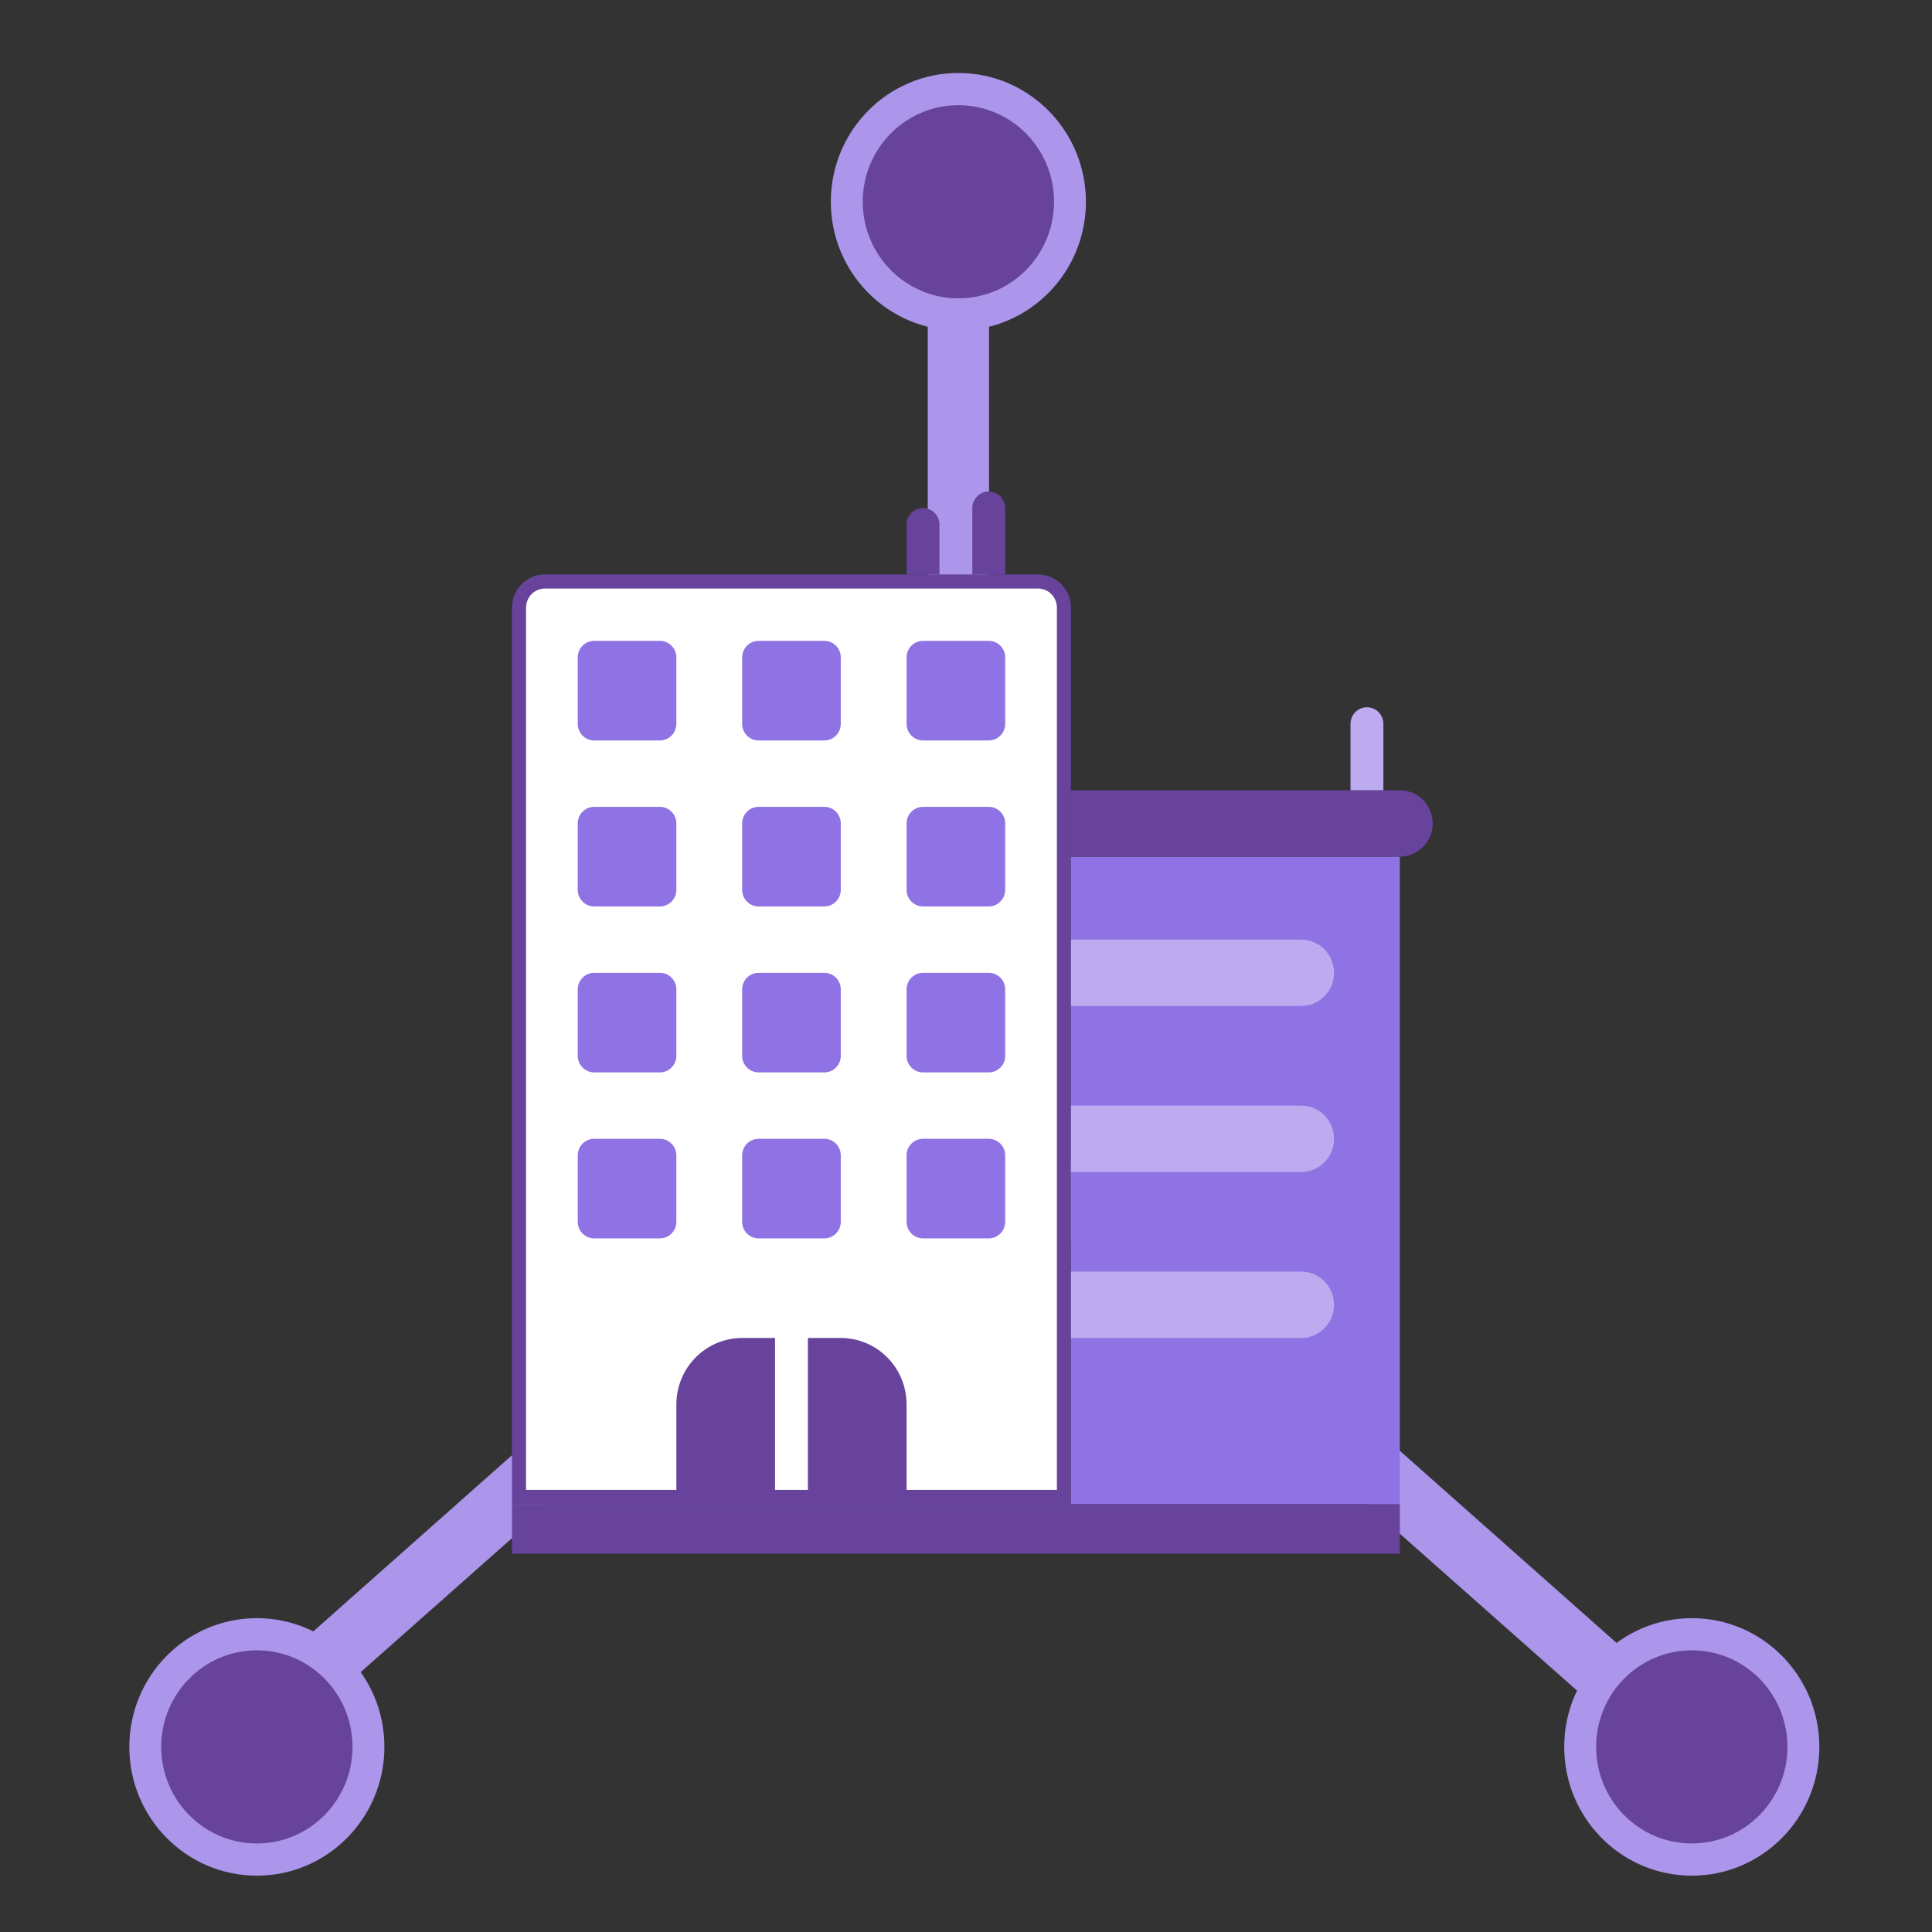 <?xml version="1.0" encoding="UTF-8"?>
<svg xmlns="http://www.w3.org/2000/svg" width="58" height="58" viewBox="0 0 58 58" fill="none">
  <rect x="0" y="0" width="58" height="58" fill="#333333" stroke="none"/>
  <path d="M5.112 54.101C5.197 54.188 5.299 54.258 5.411 54.305C5.523 54.352 5.644 54.376 5.765 54.376C5.887 54.376 6.007 54.352 6.119 54.305C6.231 54.258 6.333 54.188 6.419 54.101L28.772 34.311L51.126 54.101C51.299 54.276 51.534 54.374 51.779 54.374C52.024 54.374 52.259 54.276 52.432 54.101C52.606 53.926 52.703 53.689 52.703 53.442C52.703 53.194 52.606 52.957 52.432 52.782L29.692 32.62V6.986C29.692 6.739 29.595 6.503 29.423 6.329C29.25 6.155 29.016 6.057 28.772 6.057C28.528 6.057 28.294 6.155 28.121 6.329C27.949 6.503 27.852 6.739 27.852 6.986V32.62L5.112 52.782C5.026 52.868 4.957 52.971 4.91 53.084C4.864 53.197 4.84 53.319 4.84 53.442C4.84 53.564 4.864 53.686 4.91 53.799C4.957 53.912 5.026 54.015 5.112 54.101Z" fill="#AB96EB"></path>
  <path d="M42.023 45.15H15.37V46.645H42.023V45.15Z" fill="#67439B"></path>
  <path d="M16.357 17.457H31.165C31.369 17.457 31.567 17.539 31.712 17.686C31.858 17.833 31.94 18.034 31.94 18.243V44.939H15.581V18.243C15.581 18.034 15.663 17.833 15.809 17.686C15.955 17.539 16.152 17.457 16.357 17.457Z" fill="white" stroke="#67439B" stroke-width="0.423"></path>
  <path d="M42.023 25.717H32.152V45.15H42.023V25.717Z" fill="#8F73E5"></path>
  <path d="M42.023 25.717H32.152V23.724H42.023C42.285 23.724 42.536 23.828 42.722 24.015C42.907 24.202 43.011 24.456 43.011 24.72C43.011 24.984 42.907 25.238 42.722 25.425C42.536 25.612 42.285 25.717 42.023 25.717Z" fill="#67439B"></path>
  <path d="M19.812 19.239H17.837C17.565 19.239 17.344 19.462 17.344 19.737V21.73C17.344 22.006 17.565 22.229 17.837 22.229H19.812C20.084 22.229 20.305 22.006 20.305 21.73V19.737C20.305 19.462 20.084 19.239 19.812 19.239Z" fill="#8F73E5"></path>
  <path d="M24.748 19.239H22.773C22.501 19.239 22.28 19.462 22.28 19.737V21.73C22.28 22.006 22.501 22.229 22.773 22.229H24.748C25.02 22.229 25.241 22.006 25.241 21.73V19.737C25.241 19.462 25.02 19.239 24.748 19.239Z" fill="#8F73E5"></path>
  <path d="M29.684 19.239H27.709C27.437 19.239 27.216 19.462 27.216 19.737V21.73C27.216 22.006 27.437 22.229 27.709 22.229H29.684C29.956 22.229 30.177 22.006 30.177 21.73V19.737C30.177 19.462 29.956 19.239 29.684 19.239Z" fill="#8F73E5"></path>
  <path d="M19.812 24.222H17.837C17.565 24.222 17.344 24.445 17.344 24.72V26.713C17.344 26.988 17.565 27.212 17.837 27.212H19.812C20.084 27.212 20.305 26.988 20.305 26.713V24.72C20.305 24.445 20.084 24.222 19.812 24.222Z" fill="#8F73E5"></path>
  <path d="M24.748 24.222H22.773C22.501 24.222 22.28 24.445 22.28 24.72V26.713C22.28 26.988 22.501 27.212 22.773 27.212H24.748C25.02 27.212 25.241 26.988 25.241 26.713V24.72C25.241 24.445 25.02 24.222 24.748 24.222Z" fill="#8F73E5"></path>
  <path d="M29.684 24.222H27.709C27.437 24.222 27.216 24.445 27.216 24.72V26.713C27.216 26.988 27.437 27.212 27.709 27.212H29.684C29.956 27.212 30.177 26.988 30.177 26.713V24.72C30.177 24.445 29.956 24.222 29.684 24.222Z" fill="#8F73E5"></path>
  <path d="M19.812 29.205H17.837C17.565 29.205 17.344 29.428 17.344 29.703V31.696C17.344 31.971 17.565 32.194 17.837 32.194H19.812C20.084 32.194 20.305 31.971 20.305 31.696V29.703C20.305 29.428 20.084 29.205 19.812 29.205Z" fill="#8F73E5"></path>
  <path d="M24.748 29.205H22.773C22.501 29.205 22.28 29.428 22.28 29.703V31.696C22.28 31.971 22.501 32.194 22.773 32.194H24.748C25.02 32.194 25.241 31.971 25.241 31.696V29.703C25.241 29.428 25.02 29.205 24.748 29.205Z" fill="#8F73E5"></path>
  <path d="M29.684 29.205H27.709C27.437 29.205 27.216 29.428 27.216 29.703V31.696C27.216 31.971 27.437 32.194 27.709 32.194H29.684C29.956 32.194 30.177 31.971 30.177 31.696V29.703C30.177 29.428 29.956 29.205 29.684 29.205Z" fill="#8F73E5"></path>
  <path d="M19.812 34.188H17.837C17.565 34.188 17.344 34.411 17.344 34.686V36.679C17.344 36.954 17.565 37.177 17.837 37.177H19.812C20.084 37.177 20.305 36.954 20.305 36.679V34.686C20.305 34.411 20.084 34.188 19.812 34.188Z" fill="#8F73E5"></path>
  <path d="M24.748 34.188H22.773C22.501 34.188 22.28 34.411 22.28 34.686V36.679C22.28 36.954 22.501 37.177 22.773 37.177H24.748C25.02 37.177 25.241 36.954 25.241 36.679V34.686C25.241 34.411 25.02 34.188 24.748 34.188Z" fill="#8F73E5"></path>
  <path d="M29.684 34.188H27.709C27.437 34.188 27.216 34.411 27.216 34.686V36.679C27.216 36.954 27.437 37.177 27.709 37.177H29.684C29.956 37.177 30.177 36.954 30.177 36.679V34.686C30.177 34.411 29.956 34.188 29.684 34.188Z" fill="#8F73E5"></path>
  <path d="M39.062 30.201H32.152V28.208H39.062C39.324 28.208 39.575 28.313 39.76 28.5C39.945 28.687 40.049 28.94 40.049 29.205C40.049 29.469 39.945 29.723 39.76 29.909C39.575 30.096 39.324 30.201 39.062 30.201Z" fill="#BCABEF"></path>
  <path d="M39.062 35.184H32.152V33.191H39.062C39.324 33.191 39.575 33.296 39.76 33.483C39.945 33.67 40.049 33.923 40.049 34.188C40.049 34.452 39.945 34.705 39.76 34.892C39.575 35.079 39.324 35.184 39.062 35.184Z" fill="#BCABEF"></path>
  <path d="M39.062 40.167H32.152V38.174H39.062C39.324 38.174 39.575 38.279 39.76 38.466C39.945 38.653 40.049 38.906 40.049 39.17C40.049 39.435 39.945 39.688 39.76 39.875C39.575 40.062 39.324 40.167 39.062 40.167Z" fill="#BCABEF"></path>
  <path d="M29.19 17.246H30.177V15.252C30.177 15.12 30.125 14.994 30.033 14.9C29.94 14.807 29.815 14.754 29.684 14.754C29.553 14.754 29.427 14.807 29.335 14.9C29.242 14.994 29.19 15.12 29.19 15.252V17.246Z" fill="#67439B"></path>
  <path d="M40.543 23.724H41.53V21.73C41.53 21.598 41.478 21.471 41.385 21.378C41.293 21.285 41.167 21.232 41.036 21.232C40.905 21.232 40.78 21.285 40.687 21.378C40.595 21.471 40.543 21.598 40.543 21.73V23.724Z" fill="#BCABEF"></path>
  <path d="M27.216 17.246H28.203V15.751C28.203 15.619 28.151 15.492 28.058 15.398C27.966 15.305 27.84 15.252 27.709 15.252C27.578 15.252 27.453 15.305 27.36 15.398C27.268 15.492 27.216 15.619 27.216 15.751V17.246Z" fill="#67439B"></path>
  <path d="M22.28 40.167H23.267V45.15H20.305V42.16C20.305 41.632 20.514 41.125 20.884 40.751C21.254 40.377 21.756 40.167 22.28 40.167Z" fill="#67439B"></path>
  <path d="M24.254 40.167H25.241C25.765 40.167 26.267 40.377 26.637 40.751C27.008 41.125 27.216 41.632 27.216 42.16V45.15H24.254V40.167Z" fill="#67439B"></path>
  <path d="M28.771 9.922C30.886 9.922 32.6 8.192 32.6 6.057C32.6 3.922 30.886 2.191 28.771 2.191C26.657 2.191 24.942 3.922 24.942 6.057C24.942 8.192 26.657 9.922 28.771 9.922Z" fill="#AB96EB"></path>
  <path d="M28.771 8.956C30.358 8.956 31.643 7.658 31.643 6.057C31.643 4.456 30.358 3.158 28.771 3.158C27.185 3.158 25.9 4.456 25.9 6.057C25.9 7.658 27.185 8.956 28.771 8.956Z" fill="#67439B"></path>
  <path d="M7.711 56.309C9.826 56.309 11.54 54.578 11.54 52.443C11.54 50.308 9.826 48.578 7.711 48.578C5.597 48.578 3.882 50.308 3.882 52.443C3.882 54.578 5.597 56.309 7.711 56.309Z" fill="#AB96EB"></path>
  <path d="M7.711 55.342C9.297 55.342 10.583 54.044 10.583 52.443C10.583 50.842 9.297 49.544 7.711 49.544C6.125 49.544 4.84 50.842 4.84 52.443C4.84 54.044 6.125 55.342 7.711 55.342Z" fill="#67439B"></path>
  <path d="M50.789 56.309C52.903 56.309 54.618 54.578 54.618 52.443C54.618 50.308 52.903 48.578 50.789 48.578C48.674 48.578 46.959 50.308 46.959 52.443C46.959 54.578 48.674 56.309 50.789 56.309Z" fill="#AB96EB"></path>
  <path d="M50.789 55.342C52.375 55.342 53.66 54.044 53.66 52.443C53.66 50.842 52.375 49.544 50.789 49.544C49.203 49.544 47.917 50.842 47.917 52.443C47.917 54.044 49.203 55.342 50.789 55.342Z" fill="#67439B"></path>
</svg>
